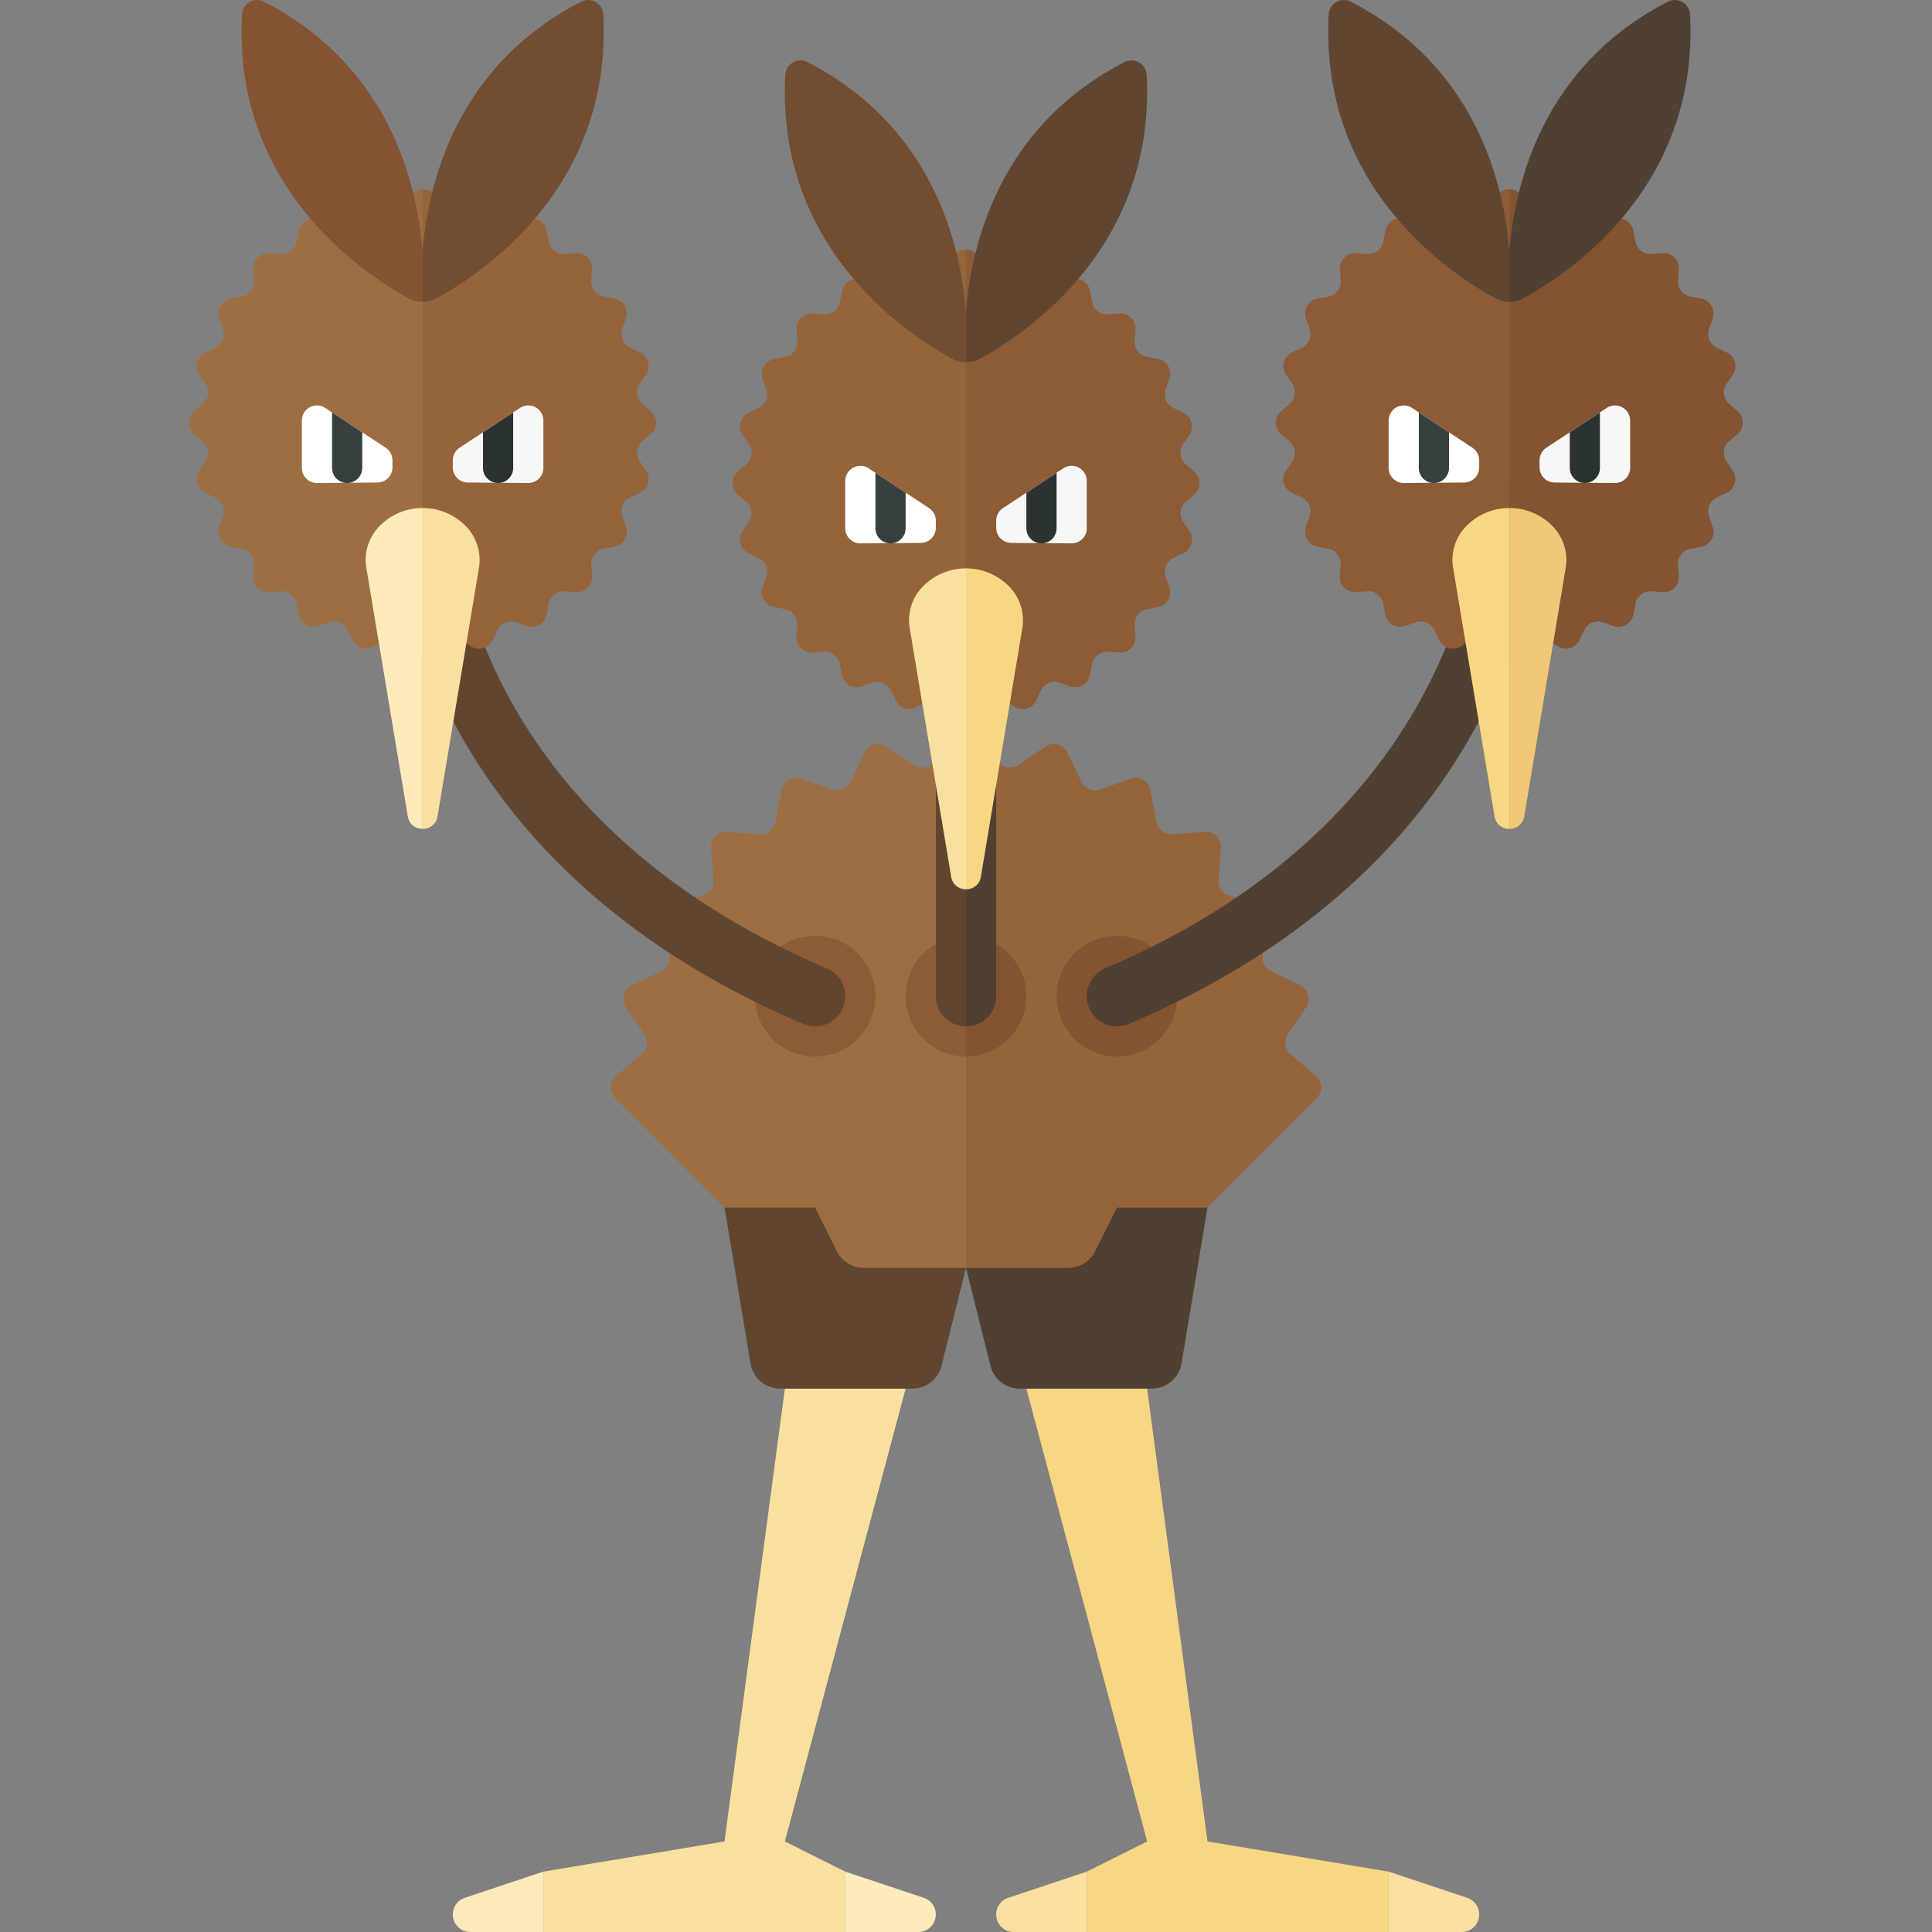 <svg xmlns="http://www.w3.org/2000/svg" width="32" height="32"><rect width="100%" height="100%" fill="#808080" stroke="none"/><path fill="#F7D684" d="M19 23l1 7.5 3 .5v1h-5v-1l1-.5-2-7.5z"/><path fill="#FAE09F" d="M13 23l-1 7.5-3 .5v1h5v-1l-1-.5 2-7.5z"/><path fill="#9E6E43" d="M16 12.133a.248.248 0 00-.189.087l-.35.406a.25.25 0 01-.33.043l-.444-.302a.25.25 0 00-.366.098l-.233.483a.25.25 0 01-.308.127l-.507-.177a.25.25 0 00-.328.189l-.1.527a.25.25 0 01-.264.203l-.535-.04a.25.25 0 00-.268.268l.04.535a.25.25 0 01-.203.264l-.527.1a.25.25 0 00-.189.328l.177.507a.251.251 0 01-.127.308l-.483.233a.25.25 0 00-.098.366l.302.443a.25.25 0 01-.043.33l-.422.364a.25.25 0 00-.014.366L12 20h1.5l.362.724a.5.5 0 00.447.276H16v-8.867z"/><path fill="#96643B" d="M16 12.133c.07 0 .139.029.189.087l.35.406a.25.25 0 00.33.043l.444-.302a.25.25 0 01.366.098l.233.483a.25.25 0 00.308.127l.507-.177a.25.25 0 01.328.189l.1.527a.25.25 0 00.264.203l.535-.04a.25.25 0 01.268.268l-.04.535a.25.25 0 00.203.264l.527.1a.25.25 0 01.189.328l-.177.507a.251.251 0 00.127.308l.483.233a.25.25 0 01.098.366l-.302.443a.25.25 0 00.043.33l.422.364a.25.25 0 01.014.366L20 20h-1.5l-.362.724a.5.5 0 01-.447.276H16v-8.867z"/><path fill="#4F4032" d="M20 20l-.43 2.582a.501.501 0 01-.494.418H16.89a.5.5 0 01-.485-.379L16 21h1.691a.5.5 0 00.447-.276L18.5 20H20z"/><path fill="#604631" d="M12 20l.43 2.582a.501.501 0 00.494.418h2.186a.5.5 0 00.485-.379L16 21h-1.691a.5.5 0 01-.447-.276L13.5 20H12z"/><circle fill="#845331" cx="18.5" cy="16.5" r="1"/><path fill="#4F4032" d="M18.5 17a.5.5 0 01-.196-.96c6.125-2.61 6.196-7.576 6.196-7.626a.5.5 0 011 0c0 .23-.077 5.679-6.804 8.546a.505.505 0 01-.196.04z"/><circle fill="#8D5B36" cx="13.5" cy="16.5" r="1"/><path fill="#604631" d="M13.5 17a.505.505 0 01-.196-.04C6.577 14.093 6.5 8.645 6.5 8.414a.5.5 0 01.499-.499H7a.5.5 0 01.5.497c.001.205.1 5.029 6.196 7.628a.5.5 0 01-.196.96z"/><path fill="#8D5B36" d="M16 15.5a1 1 0 000 2v-2z"/><path fill="#845331" d="M17 16.5a1 1 0 00-1-1v2a1 1 0 001-1z"/><path fill="#604631" d="M16 8.914a.5.5 0 00-.5.5V16.5a.5.5 0 00.5.5V8.914z"/><path fill="#4F4032" d="M16.5 16.5V9.414a.5.5 0 00-.5-.5V17a.5.5 0 00.5-.5z"/><path fill="#9E6E43" d="M7 3.133a.248.248 0 00-.189.087l-.122.141a.25.25 0 01-.33.043l-.155-.105a.25.25 0 00-.365.098l-.081.169a.251.251 0 01-.308.127l-.176-.062a.25.25 0 00-.328.19l-.035.183a.25.25 0 01-.264.203l-.186-.014a.25.25 0 00-.268.268l.014.186a.25.25 0 01-.203.264l-.183.035a.25.25 0 00-.189.328l.061.176a.251.251 0 01-.127.308l-.169.081a.25.25 0 00-.098.365l.105.154a.25.25 0 01-.043.33l-.141.123a.25.25 0 000 .379l.141.122a.25.25 0 01.043.33l-.105.154a.25.25 0 00.098.365l.168.081a.25.25 0 01.128.308l-.062.176c-.05.144.04.3.19.328l.183.035a.25.25 0 01.203.264l-.014.186a.25.25 0 00.268.268l.186-.014a.25.25 0 01.264.203l.035.183a.25.25 0 00.328.189l.176-.061a.251.251 0 01.308.127l.081.168a.25.25 0 00.366.098l.154-.105a.25.25 0 01.33.043l.122.141a.25.25 0 00.189.087V3.133z"/><path fill="#96643B" d="M7.189 10.78l.122-.141a.25.25 0 01.33-.043l.154.105a.25.25 0 00.366-.098l.081-.168a.25.25 0 01.308-.127l.176.061a.25.25 0 00.328-.189l.035-.183a.25.25 0 01.264-.203l.186.014a.25.25 0 00.268-.268l-.014-.187a.25.25 0 01.203-.264l.183-.035a.25.25 0 00.189-.328l-.061-.176a.251.251 0 01.127-.308l.168-.081a.25.25 0 00.098-.366l-.105-.154a.25.25 0 01.043-.33l.141-.122a.25.25 0 000-.379l-.141-.122a.25.25 0 01-.043-.33l.105-.154a.25.25 0 00-.098-.366l-.168-.081a.25.25 0 01-.127-.307l.061-.176a.25.25 0 00-.189-.328l-.183-.035a.25.25 0 01-.203-.264l.014-.186a.25.25 0 00-.268-.268l-.186.014a.25.25 0 01-.264-.203l-.035-.183a.25.25 0 00-.328-.189l-.176.061a.251.251 0 01-.308-.127l-.081-.169a.25.25 0 00-.365-.098l-.155.105a.25.25 0 01-.33-.043l-.122-.141A.248.248 0 007 3.133v7.734c.07 0 .139-.029.189-.087z"/><path fill="#FDEBBB" d="M9 31l-1.302.434a.29.29 0 00-.198.275v.001c0 .16.13.29.29.29H9v-1z"/><path fill="#96643B" d="M16 4.133a.248.248 0 00-.189.087l-.122.141a.25.25 0 01-.33.043l-.154-.105a.25.25 0 00-.366.098l-.081.168a.25.25 0 01-.308.128l-.176-.061a.25.25 0 00-.328.189l-.035.183a.25.25 0 01-.264.203l-.186-.014a.25.25 0 00-.268.268l.014.186a.25.25 0 01-.203.264l-.183.035a.25.25 0 00-.189.328l.061.176a.251.251 0 01-.127.308l-.168.081a.25.25 0 00-.098.366l.105.154a.25.25 0 01-.043.33l-.142.122a.25.25 0 000 .379l.141.122a.25.25 0 01.043.33l-.105.154a.25.25 0 00.098.366l.168.081a.25.25 0 01.127.308l-.061.176a.25.25 0 00.189.328l.183.035a.25.25 0 01.203.264l-.014.186a.25.25 0 00.268.268l.186-.014a.25.25 0 01.264.203l.035.183a.25.25 0 00.328.189l.176-.061a.251.251 0 01.308.127l.081.168a.25.25 0 00.366.098l.154-.105a.25.25 0 01.33.043L16 12V4.133z"/><path fill="#8D5B36" d="M16.001 11.998l.31-.359a.25.25 0 01.33-.043l.154.105a.25.25 0 00.366-.098l.081-.168a.25.25 0 01.308-.127l.176.061a.25.25 0 00.328-.189l.035-.183a.25.25 0 01.264-.203l.186.014a.25.25 0 00.268-.268l-.014-.186a.25.25 0 01.203-.264l.183-.035a.25.25 0 00.189-.328l-.061-.177a.251.251 0 01.127-.308l.168-.081a.25.25 0 00.098-.366l-.105-.154a.25.25 0 01.043-.33l.141-.122a.25.25 0 000-.379l-.141-.122a.25.25 0 01-.043-.33l.105-.154a.25.25 0 00-.098-.366l-.168-.081a.25.25 0 01-.127-.307l.061-.176a.25.25 0 00-.189-.328l-.183-.035a.25.25 0 01-.203-.264l.014-.186a.25.25 0 00-.268-.268l-.186.014a.25.25 0 01-.264-.203l-.035-.183a.25.25 0 00-.328-.189l-.176.061a.251.251 0 01-.308-.127l-.081-.168a.25.25 0 00-.366-.098l-.154.105a.25.25 0 01-.33-.043l-.122-.142A.248.248 0 0016 4.133V12l.001-.002z"/><path fill="#FAE09F" d="M18 31l-1.302.434a.29.29 0 00-.198.275v.001c0 .16.13.29.29.29H18v-1zm5 0l1.302.434a.29.29 0 01.198.275v.001c0 .16-.13.29-.29.29H23v-1z"/><path fill="#FDEBBB" d="M14 31l1.302.434a.29.29 0 01.198.275v.001c0 .16-.13.29-.29.29H14v-1z"/><path fill="#8D5B36" d="M25 3.134a.25.25 0 00-.188.086l-.123.142a.25.25 0 01-.329.043l-.155-.105a.25.25 0 00-.366.098l-.081.168a.251.251 0 01-.308.127l-.176-.061a.25.25 0 00-.328.189l-.035.183a.25.25 0 01-.264.203l-.186-.014a.25.25 0 00-.268.268l.014.186a.25.25 0 01-.203.264l-.183.035a.25.25 0 00-.189.328l.061.176a.251.251 0 01-.127.308l-.168.081a.25.25 0 00-.098.366l.105.154a.25.25 0 01-.043.33l-.142.122a.25.25 0 000 .379l.141.122a.25.25 0 01.043.33l-.105.154a.25.25 0 00.098.366l.168.081a.25.25 0 01.127.308l-.061.176a.25.25 0 00.189.328l.183.035a.25.25 0 01.203.264l-.014.186a.25.25 0 00.268.268l.186-.014a.25.25 0 01.264.203l.035.183a.25.25 0 00.328.189l.176-.061a.251.251 0 01.308.127l.081.168a.25.25 0 00.366.098l.154-.105a.25.25 0 01.33.043L25 11V3.134z"/><path fill="#845331" d="M28.639 6.689a.25.25 0 01-.043-.33l.105-.154a.25.25 0 00-.098-.366l-.168-.081a.25.25 0 01-.128-.308l.061-.176a.25.25 0 00-.189-.328l-.183-.035a.25.25 0 01-.203-.264l.014-.186a.25.25 0 00-.268-.268l-.186.014a.25.25 0 01-.264-.203l-.035-.183a.25.25 0 00-.328-.189l-.176.061a.251.251 0 01-.308-.127l-.081-.168a.25.25 0 00-.366-.098l-.154.105a.25.25 0 01-.33-.043l-.121-.14a.247.247 0 00-.19-.088V11l.001-.002.31-.359a.25.25 0 01.33-.043l.154.105a.25.25 0 00.366-.098l.081-.168a.25.25 0 01.308-.127l.176.061a.25.25 0 00.328-.189l.035-.183a.25.25 0 01.264-.203l.186.014a.25.25 0 00.268-.268l-.014-.186a.25.25 0 01.203-.264l.183-.035a.25.25 0 00.189-.328l-.061-.177a.251.251 0 01.127-.308l.168-.081a.25.25 0 00.098-.366l-.105-.154a.25.25 0 01.043-.33l.141-.122a.25.25 0 000-.379l-.14-.121z"/><path fill="#F7D684" d="M25 8.414a.997.997 0 00-.707.293l-.002.002a.797.797 0 00-.223.697l.686 4.114a.244.244 0 00.247.209V8.414z"/><path fill="#F0C877" d="M25.247 13.52l.686-4.114a.802.802 0 00-.223-.697l-.002-.002A1.001 1.001 0 0025 8.414v5.315a.243.243 0 00.247-.209z"/><path fill="#FDEBBB" d="M7 8.414a.997.997 0 00-.707.293l-.002.002a.797.797 0 00-.223.697l.686 4.114c.023.14.134.209.246.209V8.414z"/><path fill="#FAE09F" d="M7.247 13.52l.686-4.114a.802.802 0 00-.223-.697l-.003-.002A.997.997 0 007 8.414v5.315a.243.243 0 00.247-.209zM16 9.414a.997.997 0 00-.707.293l-.002.002a.797.797 0 00-.223.697l.686 4.114a.244.244 0 00.247.209V9.414z"/><path fill="#F7D684" d="M16.247 14.52l.686-4.114a.802.802 0 00-.223-.697l-.002-.002A1.001 1.001 0 0016 9.414v5.315a.243.243 0 00.247-.209z"/><path fill="#724D31" d="M16 5.171c-.089-1.135-.557-3.081-2.629-4.144a.252.252 0 00-.364.213c-.154 2.876 2.035 4.307 2.762 4.701.073.04.152.059.231.059v-.829z"/><path fill="#604631" d="M16.23 5.941c.727-.394 2.916-1.826 2.762-4.701a.252.252 0 00-.364-.213C16.557 2.09 16.089 4.037 16 5.171V6c.079 0 .158-.02.23-.059zM25 4.171c-.089-1.135-.557-3.081-2.629-4.144a.252.252 0 00-.364.213c-.154 2.876 2.035 4.307 2.762 4.701.073.04.152.059.231.059v-.829z"/><path fill="#4F4032" d="M25.23 4.941c.727-.394 2.916-1.826 2.762-4.701a.252.252 0 00-.364-.213C25.557 1.09 25.089 3.037 25 4.171V5c.079 0 .158-.02.23-.059z"/><path fill="#FFF" d="M15.388 8.416l-1-.659a.25.25 0 00-.388.209v.784a.25.25 0 00.252.25l1-.008a.25.25 0 00.248-.25v-.117a.25.25 0 00-.112-.209z"/><path fill="#F7F7F7" d="M16.612 8.416l1-.659a.25.25 0 01.388.209v.784a.25.25 0 01-.252.25l-1-.008a.25.25 0 01-.248-.25v-.117a.25.25 0 01.112-.209z"/><path fill="#373F3F" d="M14.75 9a.25.25 0 01-.25-.25v-.919l.5.33v.589a.25.25 0 01-.25.25z"/><path fill="#2B3332" d="M17.25 9a.25.25 0 00.25-.25v-.919l-.5.33v.589c0 .138.112.25.25.25z"/><path fill="#845331" d="M7 4.171C6.911 3.037 6.443 1.09 4.371.027a.251.251 0 00-.363.213c-.154 2.876 2.034 4.307 2.761 4.701.073.04.152.059.231.059v-.829z"/><path fill="#724D31" d="M7.23 4.941c.727-.394 2.916-1.826 2.762-4.701a.252.252 0 00-.364-.213C7.557 1.09 7.089 3.037 7 4.171V5c.079 0 .158-.02.23-.059z"/><path fill="#FFF" d="M6.388 7.416l-1-.659A.25.25 0 005 6.966v.784a.25.25 0 00.252.25l1-.008a.25.25 0 00.248-.25v-.117a.25.25 0 00-.112-.209z"/><path fill="#F7F7F7" d="M7.612 7.416l1-.659A.25.25 0 019 6.966v.784a.25.25 0 01-.252.25l-1-.008a.25.25 0 01-.248-.25v-.117a.25.25 0 01.112-.209z"/><path fill="#373F3F" d="M5.75 8a.25.25 0 01-.25-.25v-.919l.5.33v.589a.25.25 0 01-.25.25z"/><path fill="#2B3332" d="M8.25 8a.25.25 0 00.25-.25v-.919l-.5.33v.589c0 .138.112.25.25.25z"/><path fill="#FFF" d="M24.388 7.416l-1-.659a.25.25 0 00-.388.209v.784a.25.25 0 00.252.25l1-.008a.25.25 0 00.248-.25v-.117a.25.25 0 00-.112-.209z"/><path fill="#F7F7F7" d="M25.612 7.416l1-.659a.25.25 0 01.388.209v.784a.25.25 0 01-.252.25l-1-.008a.25.25 0 01-.248-.25v-.117a.25.25 0 01.112-.209z"/><path fill="#373F3F" d="M23.75 8a.25.25 0 01-.25-.25v-.919l.5.33v.589a.25.25 0 01-.25.25z"/><path fill="#2B3332" d="M26.25 8a.25.25 0 00.25-.25v-.919l-.5.33v.589c0 .138.112.25.25.25z"/></svg>